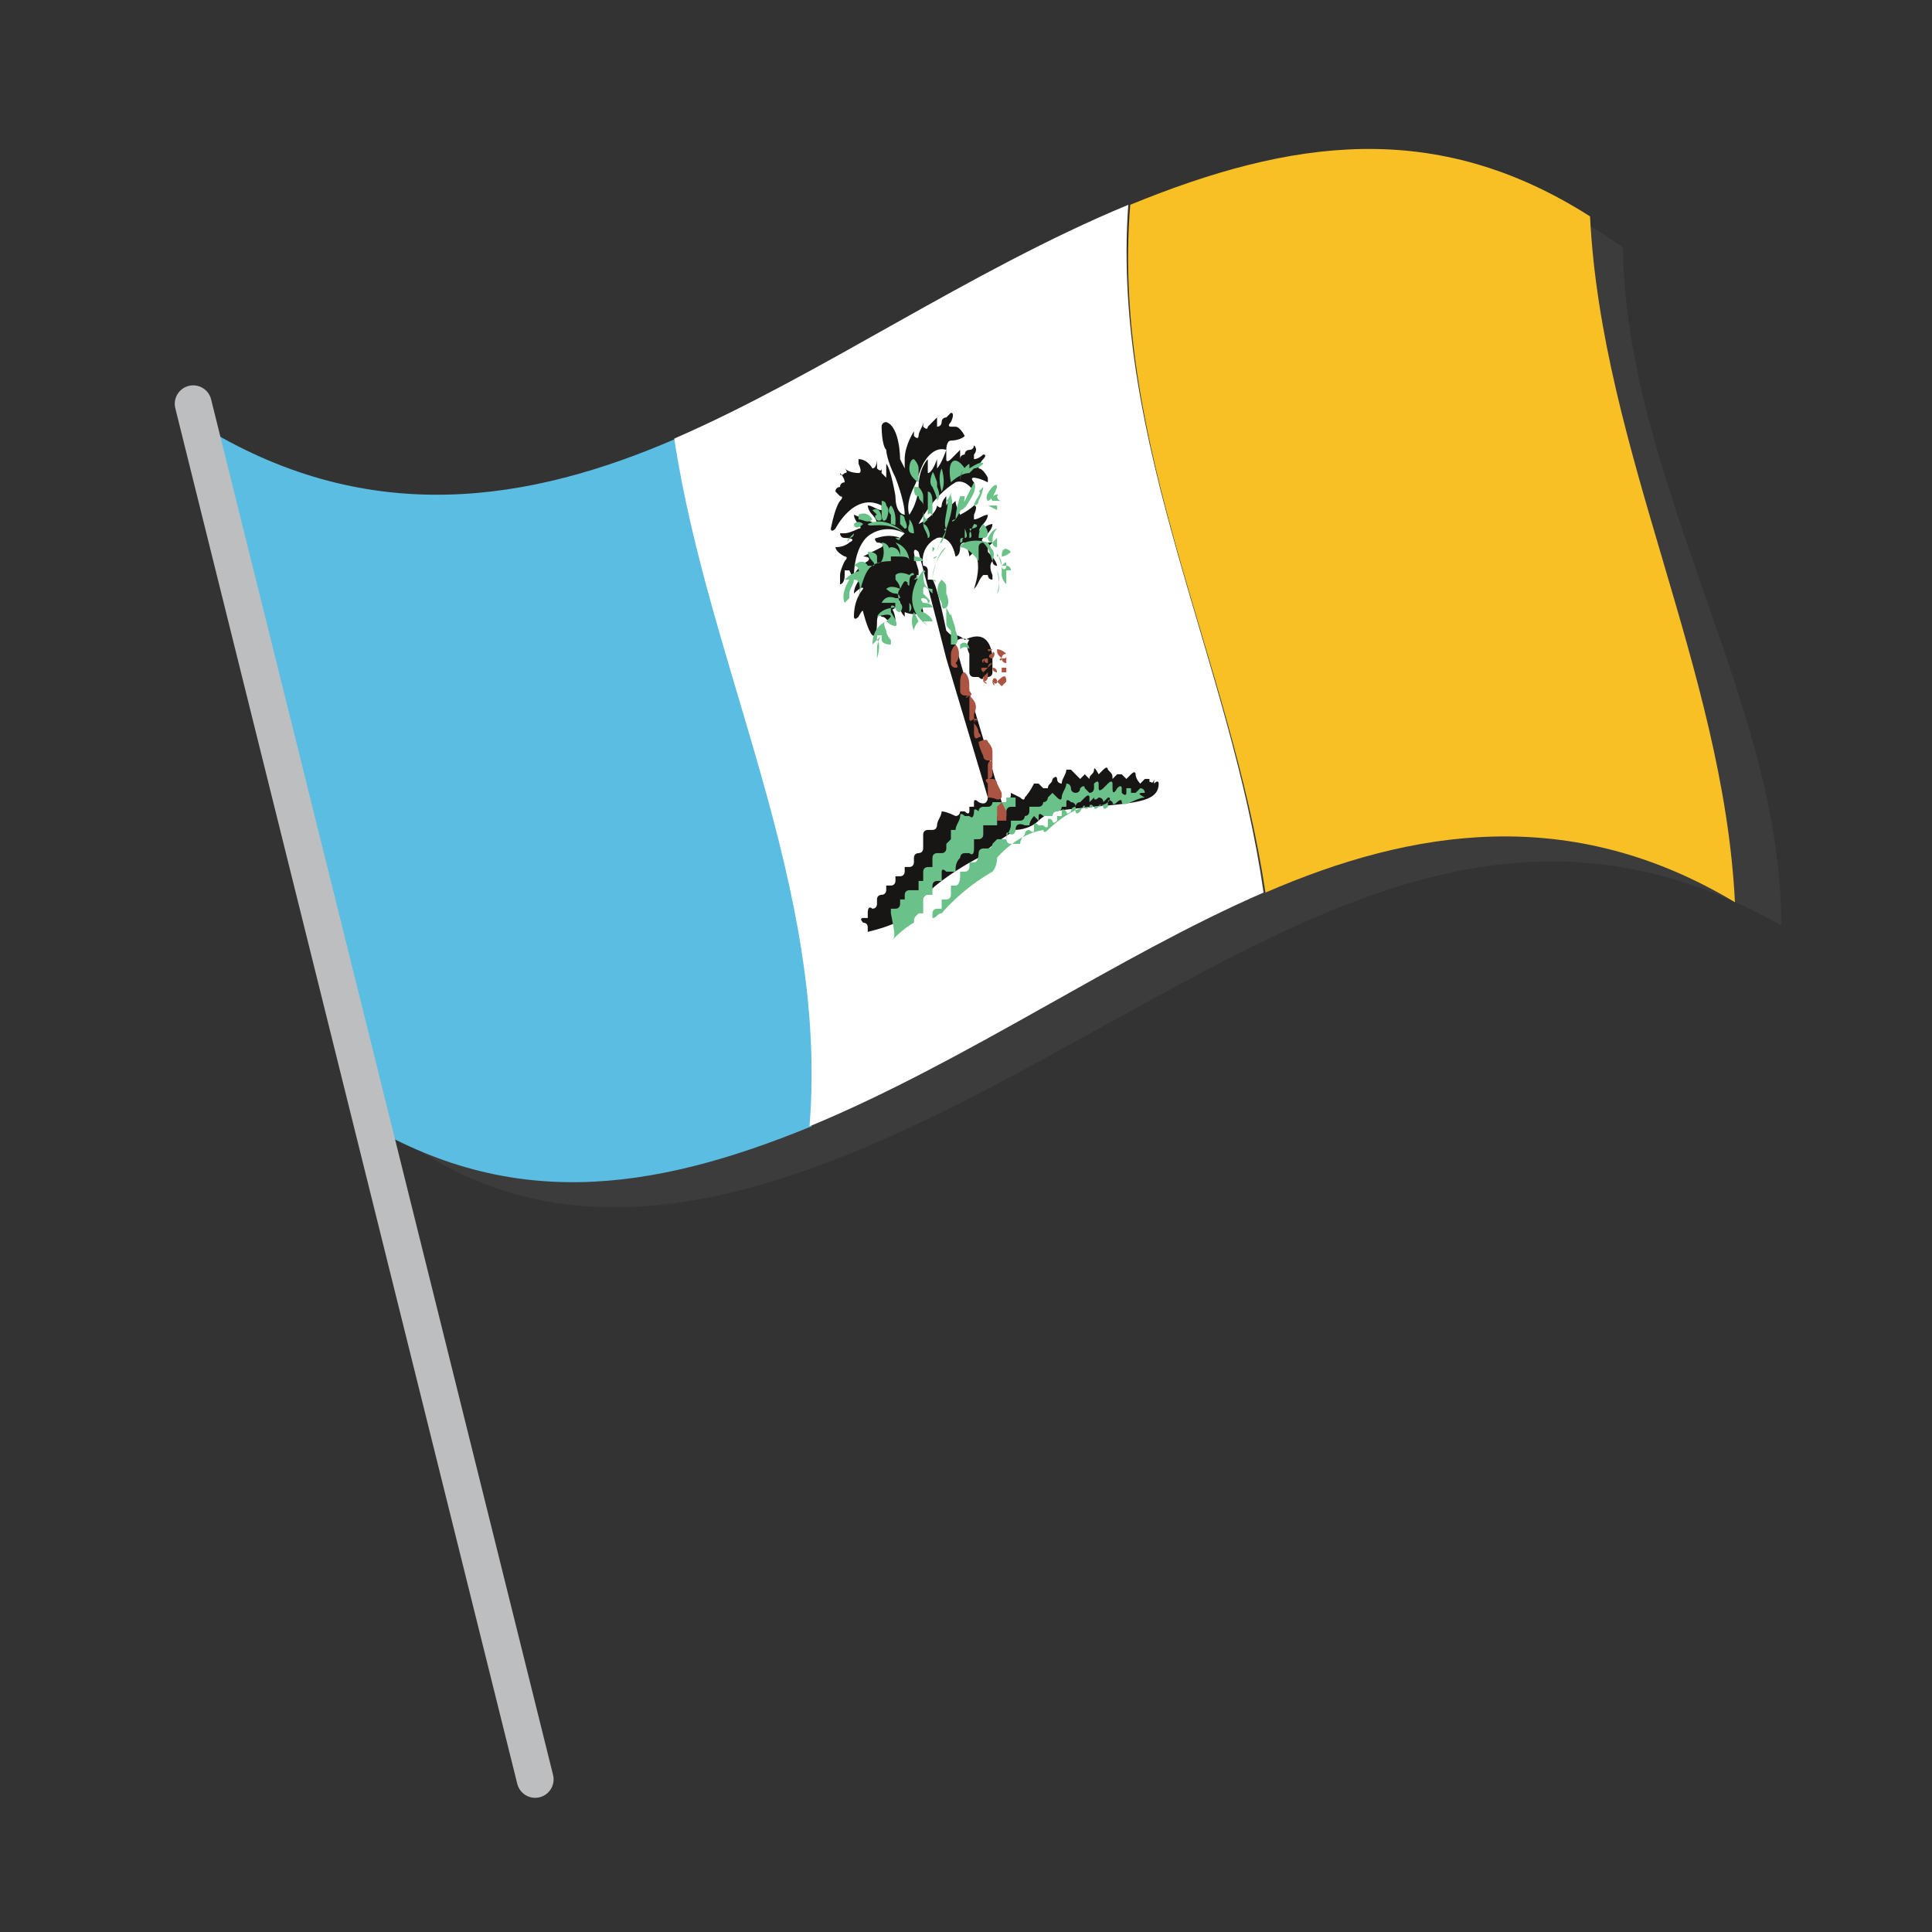 <?xml version="1.0" encoding="utf-8"?>
<!-- Generator: Adobe Illustrator 26.0.1, SVG Export Plug-In . SVG Version: 6.00 Build 0)  -->
<svg version="1.1" id="Layer_1" xmlns="http://www.w3.org/2000/svg" xmlns:xlink="http://www.w3.org/1999/xlink" x="0px" y="0px"
	 viewBox="0 0 100 100" style="enable-background:new 0 0 100 100;" xml:space="preserve">
<rect x="0" y="0" width="100" height="100" fill="#333333" stroke="none"/>
<style type="text/css">
	.st0{opacity:0.2;fill:#606161;}
	.st1{fill:#1E386A;}
	.st2{fill:#CC2029;}
	.st3{fill:#FFFFFF;}
	.st4{fill:none;stroke:#BCBEC0;stroke-width:1.909;stroke-linecap:round;stroke-linejoin:round;stroke-miterlimit:10;}
	.st5{fill:#FBD118;}
	.st6{fill:none;stroke:#BCBEC0;stroke-width:1.91;stroke-linecap:round;stroke-linejoin:round;stroke-miterlimit:10;}
	.st7{fill:#F9C026;}
	.st8{fill:#5BBDE1;}
	.st9{fill:#181615;}
	.st10{fill:none;stroke:#181615;stroke-width:0.187;}
	.st11{fill:#6BC289;}
	.st12{fill:#AC5442;}
</style>
<path class="st0" d="M88.1,30.4c-2-5.8-4-11.5-4.1-17.6c-12.1-8.7-26.5,0.6-39.6,7.7c-10,5.6-20.4,10-31.7,3.3
	c0.1,6.1,2.1,11.8,4.1,17.6c2,5.8,4,11.5,4.1,17.6c10.8,7.8,23.8,1,35.5-5.5c12-6.6,22.7-13,35.8-5.6C92.2,41.9,90.1,36.1,88.1,30.4
	z"/>
<g>
	<g>
		<g>
			<g>
				<path class="st8" d="M10.7,22.2c8.5,5.1,16.7,3.8,24.3,0.5c1.7,11.9,7.9,23.2,7,35.6c-8.3,3.4-15.8,4.5-23.8-0.6
					C17.6,45.5,11.2,34.3,10.7,22.2z"/>
				<path class="st3" d="M34.9,22.7c7.6-3.3,15.3-8.7,23.5-12.1c-0.9,12.4,5.3,23.6,7,35.6c-7.6,3.3-15.3,8.7-23.5,12.1
					C42.9,45.9,36.7,34.6,34.9,22.7z"/>
				<path class="st7" d="M58.5,10.6c8.3-3.4,15.8-4.5,23.8,0.6c0.6,12.1,6.9,23.4,7.5,35.5c-8.5-5.1-16.7-3.8-24.3-0.5
					C63.7,34.2,57.5,23,58.5,10.6z"/>
			</g>
			
				<g id="Group4-6_00000107586095074714916650000000289710502735009200_" transform="matrix(2.39,0,0,2.399,265.514,96.455)">
				<path id="path4456-5_00000138531330040564120640000015813598371144680366_" class="st9" d="M-86-23.3c0,0,0-0.1-0.1,0
					c0,0,0-0.1,0-0.1c0,0,0,0,0,0c0,0,0,0.1-0.1,0.1c0,0,0-0.1,0-0.1c0,0,0,0-0.1,0c0,0-0.1,0.1-0.1,0.1c0,0-0.1-0.1-0.1-0.2
					c0,0,0-0.1-0.1,0c0,0-0.1,0.1-0.1,0.1c0,0-0.1-0.1-0.1-0.1c0,0,0,0-0.1,0c0,0-0.1,0.1-0.1,0.1c0-0.1,0-0.1-0.1-0.2
					c0,0,0-0.1-0.1,0c0,0-0.1,0.1-0.1,0.1c0,0-0.1-0.2-0.1-0.1c0,0.1-0.1,0.1-0.1,0.2c0,0-0.1-0.1-0.1-0.1c0,0-0.1,0.1-0.1,0.1
					c-0.1-0.1-0.1-0.1-0.2-0.2c0,0,0,0-0.1,0c0,0.1-0.1,0.2-0.1,0.3c0,0-0.1,0-0.1-0.1c0,0,0-0.1-0.1,0c0,0.1-0.1,0.1-0.1,0.2
					c0,0,0,0-0.1,0c0,0,0,0,0,0c0,0,0,0-0.1-0.1c0,0,0,0-0.1,0c0,0-0.1,0.2-0.2,0.3c0,0,0,0.1-0.1,0c0,0-0.2-0.1-0.2-0.1
					c0,0.1,0,0.1-0.1,0.2c0,0,0,0.1-0.1,0c-0.3-1.1-0.7-2.3-1-3.4c0,0,0-0.2,0.3-0.1c0,0-0.1,0.1,0,0.3c0,0,0,0.1,0,0.2
					c0,0,0,0.1,0,0.1c0,0,0,0,0,0.1c0,0,0,0.1,0.1,0.1c0,0,0.1,0,0.1,0c0,0,0.1,0.1,0.1,0c0,0,0.1,0,0.1,0c0,0,0.1,0,0.1-0.1
					c0,0,0-0.2,0-0.3c0,0,0-0.7-0.6-0.4c0,0-0.1-0.1-0.2-0.1c-0.1,0-0.1,0-0.2-0.1c0,0-0.2-1-0.3-1.1c0,0-0.1,0-0.1,0
					c0-0.1,0-0.1,0-0.2c0,0,0-0.1-0.1-0.1c0,0-0.1-0.4,0.3-0.6c0,0,0.3-0.1,0.4,0.4c0,0,0.1,0,0.1-0.2c0,0,0-0.1,0.1-0.1
					c0,0,0.1,0.2,0.1,0.3c0,0,0,0.1,0,0c0,0,0,0,0,0c0,0,0,0,0,0c0,0,0.1-0.1,0.1-0.1c0,0,0.2,0.2,0,0.8c0,0,0,0.1,0,0
					c0.1-0.1,0.1-0.2,0.2-0.3c0,0,0.1,0,0.1,0c0,0,0,0.1,0.1,0.1c0,0,0,0,0-0.1c0,0-0.1-0.2,0-0.3c0,0,0,0.1,0.1,0.1
					c0,0,0-0.1-0.2-0.3c0,0,0-0.1,0-0.1c0,0,0.1-0.1,0.1-0.1c0,0,0,0-0.1,0c0,0-0.2,0-0.1-0.1c0,0,0.1-0.1,0.1-0.1
					c0,0,0.1-0.1,0.1-0.2c0,0,0,0,0,0c0,0-0.1,0-0.2,0.1c0,0-0.1,0-0.1,0.1c0,0,0-0.1,0.1-0.2c0,0,0.1-0.1,0.1-0.2
					c-0.1,0-0.2,0.1-0.3,0.1c0,0,0,0,0-0.1c0,0,0.1-0.2,0-0.2c0,0-0.1,0.1-0.3,0.2c0,0-0.1-0.2-0.1-0.3c0,0,0-0.1,0,0
					c0,0-0.1,0.1-0.1,0.1c0,0,0-0.1,0-0.2c0,0,0-0.1,0,0c0,0-0.1,0.2-0.1,0.2c0,0,0,0,0-0.1c0,0,0-0.1,0-0.1c0,0-0.1,0.1-0.1,0.2
					c0,0,0,0.1-0.1,0c0,0,0,0,0,0c0,0,0,0.2-0.4,0.4c0,0,0.3-0.6,0.8-0.9c0,0,0.2-0.1,0.4,0.2c0,0,0-0.1,0-0.2c0,0-0.1-0.1,0-0.1
					c0,0,0.1,0,0.3,0.1c0,0,0,0,0-0.1c0,0-0.1-0.2-0.2-0.2c0,0,0-0.1,0.1-0.2c0,0,0.1-0.1,0-0.1c0,0-0.1,0.1-0.2,0.1
					c0,0,0-0.1,0-0.1c0,0,0.1-0.1,0-0.2c0,0,0,0.1-0.1,0.1c0,0-0.1,0-0.1,0.1c0,0-0.1,0-0.1,0.1c0,0,0-0.1,0-0.2
					c-0.1,0.1-0.1,0.1-0.2,0.2c0,0-0.1,0.1-0.1,0c0-0.1,0-0.2,0-0.2c0,0-0.1,0.3-0.2,0.4c0,0,0,0,0-0.2c0,0,0,0,0,0
					c0,0-0.1,0.3-0.2,0.3c0,0,0-0.1,0-0.2c0,0,0-0.1,0-0.1c0,0,0,0,0,0c0,0-0.2,0.2-0.2,0.6c0,0,0,0.3-0.2,0.6c0,0-0.1-0.2,0.1-0.6
					c0.1-0.2,0.1-0.3,0.2-0.5c0,0,0.2-0.4,0.5-0.3c0,0,0-0.2,0.1-0.2c0,0,0.2,0,0.3-0.1c0,0-0.1-0.2-0.2-0.2c0,0-0.1,0-0.1,0
					c0,0-0.1,0,0-0.1c0,0,0.1-0.2,0-0.2c0,0-0.1,0.1-0.1,0.1c0,0-0.1,0-0.1,0.1c0,0,0,0.1-0.1,0.1c0,0,0-0.1,0-0.2c0,0,0-0.1,0,0
					c0,0-0.1,0.1-0.2,0.2c0,0,0,0.1-0.1,0c0,0,0-0.2,0-0.1c0,0.1-0.1,0.2-0.1,0.3c0,0,0,0.1-0.1,0c0,0,0-0.1,0-0.1
					c0,0-0.2,0.3-0.2,0.6c0,0,0,0.2,0,0.2c0,0,0,0-0.1-0.2c0,0,0-0.7-0.3-0.8c0,0-0.1,0-0.1,0.1c0,0,0,0.4,0.1,0.5
					c0,0,0,0.2,0.2,0.6c0,0,0.2,0.5,0.2,0.8c0,0-0.2,0-0.2-0.4c0,0-0.1-0.6-0.2-0.7c0,0,0,0,0,0.1c0,0,0,0.2,0,0.2c0,0,0,0-0.1-0.1
					c0,0,0-0.1,0-0.1c0,0,0-0.1,0,0c0,0,0,0.1-0.1,0c0-0.1,0-0.1,0-0.2c0,0,0,0,0,0c0,0,0,0.2-0.1,0.2c0,0-0.1-0.2-0.3-0.2
					c0,0,0,0,0,0.1c0,0,0.1,0.2,0,0.2c0,0-0.2,0-0.3-0.1c0,0-0.1,0,0,0c0,0,0.1,0.1,0,0.1c0,0-0.1,0.1-0.1,0c0,0-0.1,0,0,0
					c0,0,0.1,0.1,0.1,0.2c0,0-0.1,0-0.1,0.1c0,0-0.1,0-0.1,0.1c0,0,0,0,0.1,0.1c0,0,0.1,0,0,0.1c0,0-0.1,0.1-0.2,0.6
					c0,0,0,0.1,0.1,0c0,0,0.4-0.8,1-0.5c0,0,0,0.1,0,0.1c-0.1,0-0.2-0.1-0.3-0.1c0,0,0,0.1,0.1,0.2c0,0,0.1,0.1,0.1,0.2
					c0,0-0.5-0.2-0.5-0.2c0,0,0,0.1,0.1,0.2c0,0,0.1,0.1,0,0.1c0,0-0.2,0.1-0.3,0.1c0,0-0.1,0-0.1,0c0,0,0,0.1,0.1,0.1
					c0,0,0.3,0,0.1,0.1c0,0-0.1,0.1-0.3,0.1c0,0,0,0.1,0.2,0.2c0,0,0.1,0,0,0.1c0,0-0.1,0.2-0.1,0.3c0,0,0,0.1,0,0.2
					c0,0,0.1,0,0.1-0.2c0,0,0-0.1,0-0.1c0,0,0,0,0.1,0c0,0,0.1,0.2,0.1,0.2c0,0,0,0,0-0.1c0,0,0-0.7,0.4-0.9c0,0,0.3-0.2,0.7,0
					c0,0,0,0-0.1,0.1c0,0-0.2-0.1-0.5,0c0,0-0.1,0,0,0.1c0,0,0.2,0,0.1,0.1c0,0-0.2,0.1-0.4,0.2c0,0,0,0,0,0c0,0,0.2,0,0.1,0.1
					c0,0-0.2,0.1-0.3,0.3c0,0,0.1,0,0.2,0c0,0-0.2,0.2-0.2,0.4c0,0,0,0,0,0c0,0,0.2-0.2,0.2-0.1c0,0-0.2,0.2-0.2,0.6
					c0,0,0,0.1,0.1,0c0,0,0.1-0.2,0.1-0.1c0,0,0.1,0.4,0.2,0.5c0,0,0.1,0.1,0.1-0.3c0,0,0-0.2,0.1-0.1c0.1,0,0.1,0.1,0.2,0.1
					c0,0,0.1,0.1,0.1,0c0,0,0-0.2-0.1-0.3c0,0,0-0.1,0,0c0,0,0,0.1,0.1,0c0,0,0,0,0-0.1c0,0,0.1-0.1,0.1,0c0,0,0,0.1,0,0.1
					c0,0,0,0.1,0.1,0.2c0,0,0,0.1,0,0.1c0,0,0,0.1,0,0c0,0,0,0,0-0.1c0,0,0-0.1,0-0.1c0,0,0-0.1,0,0c0,0,0.2,0.1,0.4,0
					c0-0.1-0.1-0.2-0.1-0.3c0,0,0.1,0,0-0.2c0,0,0-0.1,0-0.1c0,0,0,0,0-0.1c0,0-0.1-0.1,0-0.1c0,0,0,0,0-0.1c0,0-0.1-0.3-0.1-0.4
					c0,0,0-0.1,0.1,0c0,0,0,0,0,0c0,0,0.4,1.5,0.6,2.3c0.3,1,0.6,2,0.9,3c0,0,0,0.2-0.2,0.1c0,0-0.1-0.1-0.1,0c0,0,0,0.1,0,0.1
					c0,0-0.1,0-0.1,0c0,0,0,0,0,0.1c0,0,0,0.1-0.1,0c0,0,0,0-0.1,0c0,0,0,0.1-0.1,0.1c0,0-0.2-0.1-0.3-0.1c0,0.1-0.1,0.2-0.1,0.3
					c0,0,0,0.1-0.1,0.1c0,0-0.1,0-0.1,0c0,0,0,0,0,0c0,0,0,0,0,0c0,0-0.1,0-0.1,0.1c0,0.1,0,0.1,0,0.1c0,0.1,0,0.1,0,0.2
					c0,0,0,0.1-0.1,0.1c0,0-0.1,0-0.1,0.1c0,0,0,0.1,0,0.1c0,0,0,0.1-0.1,0.1c0,0-0.1,0-0.1,0c0,0,0,0.1,0,0.1c0,0,0,0.1-0.1,0.1
					c0,0,0,0,0,0c0,0-0.1,0-0.1,0c0,0.1,0,0.1,0,0.1c0,0,0,0.1-0.1,0.1c0,0-0.1,0-0.1,0c0,0,0,0.1,0,0.1c0,0,0,0.1-0.1,0.1
					c0,0-0.1,0-0.1,0.1c0,0,0,0.1,0,0.1c0,0,0,0.1-0.1,0.1c0,0-0.1-0.1-0.1,0.1c0,0,0,0.1,0,0.1c0,0-0.1,0-0.1,0c0,0-0.1,0,0,0.1
					c0,0,0.1,0,0.1,0.1c0,0,0,0.1,0,0.1c0.4-0.1,0.7-0.2,0.9-0.4c0.2-0.2,0.3-0.4,0.7-0.7c0.4-0.3,0.8-0.5,0.8-0.5
					c0.3-0.3,0.5-0.4,0.8-0.6c0,0,0.3,0,0.5-0.2c0,0,0.1-0.1,0.3-0.2C-86.8-22.9-86-22.8-86-23.3L-86-23.3z"/>
				<path id="path4458-2_00000113314639025751760780000011534989803488512652_" class="st10" d="M-86.2-23.2
					C-86.2-23.2-86.2-23.2-86.2-23.2C-86.2-23.2-86.2-23.3-86.2-23.2C-86.1-23.2-86.1-23.2-86.2-23.2
					C-86.2-23.2-86.2-23.1-86.2-23.2z"/>
				<path id="path4464-6_00000112592586980731483980000001128478285374284685_" class="st11" d="M-89.6-21.4
					c-0.7,0.4-1.1,0.9-1.1,0.9c-0.1,0-0.1,0.1-0.2,0.1c0,0,0-0.1,0-0.1c0-0.1,0.1-0.1,0.1-0.1c0,0,0.1,0,0.1,0c0-0.1,0-0.2,0-0.2
					c0,0,0.1,0,0.1,0c0.1,0,0.1-0.1,0.1-0.1c0,0,0,0,0-0.1c0-0.1,0-0.1,0-0.1c0,0,0.1,0,0.1,0c0.1,0,0.1-0.2,0.1-0.2c0,0,0,0,0-0.1
					c0,0,0,0,0,0c0,0,0.1,0,0.1,0c0.1,0,0.1-0.1,0.1-0.1c0,0,0,0,0-0.1c0-0.1,0,0,0,0c0,0,0.1,0,0.1,0c0.1,0,0.1-0.2,0.1-0.2
					c0-0.1,0.1-0.1,0.1-0.1c0,0,0.1,0,0.1,0c0.1,0,0.1-0.1,0.1-0.1c0.1-0.1,0.1-0.1,0.1-0.1c0,0,0,0,0.1,0c0.1,0,0.1,0,0.1,0
					c0,0,0-0.1,0-0.1c0-0.1,0.1,0,0.1,0c0.1,0,0.1-0.1,0.1-0.1c0-0.2,0.2-0.1,0.2-0.1c0.1,0,0.1,0,0.1,0c0-0.1,0.1-0.2,0.1-0.2
					c0,0,0,0,0,0c0,0,0.1,0.1,0.1,0.1c0,0,0-0.1,0-0.1c0-0.1,0.1,0,0.1,0c0,0,0,0,0.1,0c0.1,0,0.1,0,0.1,0c0,0,0-0.1,0.1-0.1
					c0,0,0,0,0,0c0.1,0,0.1-0.1,0.1-0.1c0-0.1,0,0,0,0c0,0,0.1,0,0.1,0c0,0,0,0,0-0.1c0-0.1,0.1,0,0.1,0c0,0,0.1,0,0.1,0.1
					c0,0,0-0.1,0.1-0.1c0,0,0,0,0,0c0,0,0.1-0.1,0.1-0.1c0.1-0.1,0.1,0,0.1,0c0,0,0,0,0,0.1c0,0,0.1-0.1,0.1-0.1c0,0,0,0,0,0
					c0,0,0,0,0,0c0,0.1,0.1,0,0.1,0c0,0,0,0,0,0c0,0,0.1,0,0.1,0.1c0,0,0.1-0.1,0.1-0.1c0.1,0,0,0.1,0,0.1c-0.1,0.1-0.4,0.1-0.4,0.1
					c-0.4,0-0.9,0.5-0.9,0.5c-0.1,0.1-0.1,0-0.1,0c-0.6,0.1-1,0.6-1,0.6C-89.5-21.5-89.6-21.4-89.6-21.4L-89.6-21.4z M-86.3-23.1
					c0,0,0-0.1-0.1-0.1c0,0,0,0-0.1,0.1c0,0-0.1,0-0.1,0c0,0,0-0.1,0-0.1c0,0,0,0-0.1,0c0,0,0,0.1,0,0c0,0,0,0,0,0.1
					c0,0,0,0.1-0.1,0c0,0,0-0.1,0-0.1c0,0,0-0.1-0.1,0c0,0-0.1,0.2-0.1,0c0,0,0-0.1,0-0.1c0,0,0-0.1-0.1,0c0,0,0,0-0.1,0.1
					c0,0-0.1,0.1-0.1,0c0-0.1,0-0.1,0-0.1c0,0,0-0.1-0.1,0c0,0.1,0,0.1,0,0.1c0,0,0,0.1-0.1,0.1c0,0,0,0-0.1-0.1c0,0,0-0.1-0.1,0
					c0,0,0,0.1-0.1,0.1c0,0-0.1,0-0.1-0.1c0,0,0-0.1-0.1-0.1c0,0.1-0.1,0.2-0.1,0.3c0,0,0,0.1-0.1,0c0,0-0.1-0.1-0.1-0.1
					c0,0,0,0-0.1,0.1c0,0,0,0.1-0.1,0.1c0,0,0,0.1-0.1,0.1c0,0-0.1,0-0.1,0c0,0,0,0-0.1,0c0,0.1,0,0.1,0,0.1c0,0,0,0.1-0.1,0.1
					c0,0,0,0.1-0.1,0.1c-0.1,0-0.1,0-0.1,0c0,0-0.1,0-0.1,0c0,0.1,0,0.1,0,0.1c0,0.1-0.1,0.2-0.1,0.3c0,0,0,0.1,0.1,0.1
					c0.1,0,0.1,0,0.1,0c0,0,0.1,0,0.1,0c0-0.1,0.1-0.2,0.1-0.2c0,0,0-0.1,0.1-0.1c0,0,0,0,0,0c0,0,0.1,0.1,0.1,0c0,0,0-0.1,0-0.1
					c0,0,0-0.1,0.1,0c0,0,0.1,0,0.1,0c0,0,0.1,0.1,0.1,0c0,0,0-0.1,0-0.1c0,0,0-0.1,0.1,0c0,0,0,0.1,0.1,0c0,0,0,0,0-0.1
					c0,0,0,0,0,0c0,0,0,0,0,0c0,0,0,0,0.1,0c0-0.1,0-0.1,0-0.1c0,0,0-0.1,0.1,0c0,0,0,0.1,0.1,0c0,0,0-0.1,0.1-0.1c0,0,0,0,0,0.1
					c0,0,0,0.1,0.1,0c0,0,0.1-0.2,0.1-0.1c0,0,0,0.1,0.1,0c0,0,0-0.1,0.1,0c0,0,0,0,0,0c0,0,0,0.1,0.1,0c0,0,0-0.1,0.1,0
					c0,0,0,0.1,0.1,0c0,0,0,0,0-0.1c0,0,0-0.1,0.1,0c0,0,0,0.1,0.1,0c0,0,0.1-0.1,0.1,0c0,0,0,0.1,0.2,0c0,0,0.2-0.1,0.3-0.1
					C-86.5-23.1-86.4-23.1-86.3-23.1L-86.3-23.1z M-91.8-19.9c0,0,0.3-0.3,0.5-0.4c0-0.1,0-0.1,0.1-0.2c0,0,0.1,0,0.1,0
					c0,0,0,0,0-0.1c0-0.1,0-0.1,0-0.1c0,0,0,0,0-0.1c0,0,0-0.1,0.1-0.1c0.1,0,0.1,0,0.1,0c0,0,0,0,0-0.1c0,0,0-0.1,0-0.1
					c0,0,0-0.1,0.1-0.1c0.1,0,0.1,0,0.1,0c0,0,0,0,0,0c0-0.1,0-0.1,0-0.1c0,0,0-0.1,0-0.1c0,0,0-0.1,0.1,0c0.1,0,0.1,0,0.1,0
					c0,0,0,0,0.1,0c0-0.1,0-0.2,0.1-0.3c0,0,0-0.1,0.1-0.1c0.1,0,0.1,0,0.1,0c0,0,0.1,0.1,0.1-0.1c0,0,0-0.1,0-0.2c0,0,0.1,0,0.1,0
					c0,0,0.1,0,0.1-0.1c0-0.1,0-0.1,0-0.1c0,0,0,0,0-0.1c0.1,0,0.1,0,0.2,0c0,0,0.1,0,0.1,0c0-0.1,0-0.1,0-0.1c0,0,0,0,0-0.1
					c0,0,0.1,0.1,0.1,0.1c0,0,0,0,0.1-0.1c0-0.1,0-0.1,0-0.1c0,0,0-0.1,0.1-0.1c0,0,0,0,0,0c0,0,0.1,0,0.1,0c0,0,0,0,0-0.1
					c0,0,0,0,0-0.1c0,0,0,0,0,0c0,0-0.1,0-0.2,0c0,0,0,0,0,0.1c0,0,0,0-0.1,0c-0.1,0-0.1,0-0.1,0c0,0-0.1,0-0.1,0c0,0,0,0.1-0.1,0.1
					c-0.1,0-0.1,0-0.1,0c0,0-0.1,0-0.1,0.1c0,0,0,0.1,0,0c0,0-0.1-0.1-0.1,0c0,0,0,0.2-0.1,0.1c-0.1,0-0.1,0-0.1,0
					c0,0-0.1-0.1-0.1,0c0,0.1-0.1,0.2-0.1,0.3c0,0,0,0,0,0c0,0,0,0-0.1,0c0,0.1,0,0.1,0,0.1c0,0,0,0.1,0,0.1c0,0,0,0,0,0
					c0,0,0,0-0.1,0.1c0,0,0,0.1,0,0.1c0,0,0,0.1-0.1,0.1c-0.1,0-0.1,0-0.1,0c0,0-0.1,0-0.1,0.1c0,0,0,0.1,0,0.1c0,0,0,0,0,0.1
					c-0.1,0-0.1,0-0.1,0c0,0-0.1,0-0.1,0.1c0,0.1,0,0.1,0,0.1c0,0,0,0.1,0,0.1c0,0,0,0,0,0c0,0-0.1,0-0.1,0c0,0,0,0.1,0,0.1
					c0,0,0,0.1,0,0.1c0,0,0,0-0.1,0c-0.1,0-0.1,0-0.1,0c0,0-0.1,0-0.1,0.1c0,0,0,0.1,0,0.1c0,0,0,0,0,0c0,0-0.1,0-0.1,0
					c0,0,0,0.1,0,0.1c0,0,0,0.1-0.1,0.1c0,0,0,0-0.1,0c0,0,0,0,0,0.1C-91.7-20-91.7-20-91.8-19.9C-91.8-19.9-91.8-19.9-91.8-19.9
					C-91.8-19.9-91.8-19.9-91.8-19.9z M-90.5-29.8c0,0,0.2-0.2,0.4-0.2c0,0,0.1,0,0,0c0,0,0,0,0,0c0,0,0,0,0,0c0,0,0.1-0.1,0.1-0.1
					c0,0,0.1,0,0.2-0.1c0,0,0-0.1-0.3,0.1c0,0,0,0,0,0c0,0,0-0.1,0-0.1c0,0,0-0.1,0,0c0,0-0.2,0.1-0.2,0.4c0,0,0,0.1,0,0
					c0-0.1,0-0.2,0.1-0.3c0,0,0-0.1,0,0C-90.4-30.4-90.6-30.3-90.5-29.8C-90.6-29.8-90.6-29.8-90.5-29.8z M-90.7-29.6
					c0.1-0.2,0-0.5,0-0.5C-90.8-29.9-90.7-29.6-90.7-29.6z M-90.8-29.4c0,0,0.1-0.1,0-0.3c0-0.1,0-0.1,0-0.1c0,0-0.1-0.3-0.1-0.2
					c0,0-0.1,0.2,0,0.3C-90.9-29.7-90.8-29.5-90.8-29.4z M-90.9-29.1c0,0,0-0.1,0-0.1c0,0,0-0.2,0-0.2c0,0,0-0.2-0.1-0.2
					c0,0,0,0,0,0.1c0,0,0,0.1,0,0.2c0,0,0,0.1,0,0.1c0,0.1,0,0.1,0,0.1C-90.9-29.2-90.9-29-90.9-29.1z M-91.1-28.9
					c0,0.1,0.1,0.2,0.1,0.3C-90.9-28.6-91-28.9-91.1-28.9C-91-29-91-29-91-29c-0.1,0-0.1-0.2-0.1-0.2C-91.1-29-91.1-28.9-91.1-28.9z
					 M-91.2-29.5c0,0.1,0.1,0.1,0.1,0.2c0,0,0,0,0,0.1c0,0.1,0,0,0,0c0-0.1,0-0.1,0-0.2c0,0,0,0,0-0.1c0-0.1-0.1-0.2-0.1-0.2
					c0,0,0,0,0,0c0,0-0.1,0-0.1,0C-91.3-29.6-91.3-29.5-91.2-29.5z M-91.4-30.1c0,0.2,0.2,0.3,0.2,0.3c0,0,0,0,0,0.1
					c0,0.1,0-0.2,0-0.2c0,0,0,0,0-0.2c0-0.1-0.1-0.2-0.1-0.2C-91.4-30.3-91.4-30.1-91.4-30.1z M-90.9-27.7
					C-90.9-27.7-90.8-27.7-90.9-27.7C-90.8-27.6-90.8-27.7-90.9-27.7c0-0.4,0.3-0.7,0.3-0.7C-90.8-28.3-90.9-27.8-90.9-27.7
					C-90.9-27.8-90.9-27.7-90.9-27.7z M-90.3-28.4c0.2,0,0.4,0.3,0.4,0.3c0-0.1,0-0.3,0-0.3c0-0.1,0.1-0.1,0.1-0.1
					c0.1,0.1,0.2,0.3,0.2,0.3c0-0.2-0.1-0.3-0.1-0.3C-90-28.6-90.3-28.5-90.3-28.4C-90.4-28.5-90.3-28.4-90.3-28.4z M-90.3-26.3
					c0,0,0,0.1,0,0.1c0,0,0.1-0.1,0.2,0c0,0,0.1,0,0,0C-90.1-26.3-90.2-26.4-90.3-26.3z M-90.5-26.3c0.1,0,0.1,0,0.1,0
					c0.1-0.1,0-0.3,0-0.3c0-0.1-0.1-0.3-0.1-0.4C-90.5-26.8-90.5-26.6-90.5-26.3z M-90.6-27.1c0,0.1,0,0.3,0,0.3
					c0,0.1,0,0.1,0.1,0.2c0,0,0-0.4,0-0.4C-90.5-26.9-90.5-26.9-90.6-27.1c0.1-0.1,0-0.3,0-0.3C-90.6-27.2-90.6-27.1-90.6-27.1z
					 M-90.7-27.2C-90.7-27.2-90.7-27.2-90.7-27.2c0,0.2,0.1,0.1,0.1,0.1c0,0,0-0.4,0-0.4c0-0.1,0-0.1-0.1-0.2
					C-90.9-27.5-90.7-27.2-90.7-27.2z M-89.6-28.1c0.1-0.3-0.1-0.3-0.1-0.3C-89.7-28.4-89.6-28.1-89.6-28.1z M-89.5-28.2
					c0.1,0,0.1,0.2,0.1,0.2C-89.5-28.3-89.5-28.3-89.5-28.2C-89.5-28.3-89.5-28.2-89.5-28.2z M-89.5-27.4c0.1-0.1,0-0.5,0-0.5
					C-89.4-27.7-89.5-27.4-89.5-27.4z M-89.4-28c0,0,0,0.2,0,0.2c0,0,0,0.1,0.1,0.2c0,0,0,0,0,0c0-0.1,0-0.1,0-0.1c0,0,0,0,0-0.1
					c0,0,0-0.1,0-0.1c0,0,0,0,0,0c0,0,0.1,0,0.1,0c0,0,0-0.1-0.1-0.1C-89.3-27.9-89.4-27.9-89.4-28C-89.3-28-89.3-28-89.4-28
					c0.1,0,0.2,0,0.1,0C-89.3-28.1-89.3-28.1-89.4-28C-89.4-28-89.4-28-89.4-28z M-89.4-28.2C-89.4-28.2-89.4-28.2-89.4-28.2
					C-89.4-28.1-89.4-28.1-89.4-28.2c0.1,0,0.2-0.1,0.2-0.1c0,0,0.1-0.1,0,0C-89.3-28.4-89.4-28.4-89.4-28.2z M-89.5-28.4
					c0-0.1,0-0.1,0-0.2c0,0,0,0,0,0c0,0-0.1,0.1-0.1,0.1C-89.6-28.4-89.5-28.4-89.5-28.4z M-89.6-28.5c0-0.1,0-0.2,0.1-0.3
					c-0.1,0-0.2,0.2-0.2,0.2C-89.7-28.5-89.6-28.5-89.6-28.5z M-89.8-28.6c0.1,0,0.1-0.1,0.1-0.1c0-0.1-0.1-0.2-0.1-0.2
					c-0.1,0.1-0.1,0.3-0.1,0.3C-89.9-28.6-89.8-28.6-89.8-28.6z M-90.3-28.5C-90.3-28.6-90.3-28.6-90.3-28.5c0.1,0,0-0.1,0.1-0.1
					C-90.3-28.6-90.3-28.6-90.3-28.5z M-90.2-28.7c0,0.1,0,0.1,0,0.1c0,0,0,0,0,0c0.1,0,0-0.2,0-0.2C-90.2-28.8-90.2-28.7-90.2-28.7
					z M-90-28.9c0,0-0.1,0.2-0.1,0.2c0,0.1,0,0.1,0,0.1c0,0,0,0,0,0c0.1,0,0-0.2,0-0.2C-89.9-28.8-89.9-28.9-90-28.9
					C-89.9-29-90-28.9-90-28.9z M-90.8-28.2c0,0,0-0.3,0.1-0.3c0,0,0.1-0.2,0.1-0.3C-90.6-28.7-90.8-28.5-90.8-28.2
					C-90.9-28.2-90.9-28.1-90.8-28.2z M-90.9-28.3C-90.9-28.2-90.9-28.3-90.9-28.3c0.1-0.1,0-0.1,0-0.1
					C-90.9-28.4-90.9-28.3-90.9-28.3z M-89.5-29.2c0,0,0-0.1,0-0.1c0,0-0.2,0-0.2,0C-89.7-29.3-89.5-29.2-89.5-29.2z M-90-29.3
					c0,0,0.1,0,0.1-0.1c0,0,0.1-0.2,0.1-0.3c0,0,0,0-0.1,0.1C-89.8-29.6-90-29.4-90-29.3L-90-29.3z M-89.7-29.4c0,0,0.1,0,0.2-0.3
					c0,0,0-0.1-0.1,0C-89.6-29.7-89.8-29.5-89.7-29.4z M-89.6-29.4c0.1,0,0.2,0,0.2,0c0,0,0.1,0,0,0c0,0-0.1,0-0.1-0.1c0,0,0,0,0,0
					c0,0,0.1-0.1,0,0C-89.4-29.6-89.7-29.5-89.6-29.4L-89.6-29.4z M-90.6-28.8c0,0,0.2-0.5,0.1-0.7c0,0,0,0,0-0.1c0,0,0,0.1-0.1,0.2
					C-90.5-29.4-90.7-28.9-90.6-28.8C-90.7-28.8-90.6-28.7-90.6-28.8z M-90.4-29c0,0,0.2-0.3,0.2-0.5c0,0,0,0-0.1,0
					C-90.3-29.5-90.4-29.2-90.4-29C-90.5-29-90.5-28.9-90.4-29C-90.4-29-90.4-29-90.4-29z M-90.2-29.4c0,0,0,0-0.1,0.1
					c-0.1,0.1,0,0.1,0,0.1c0.1,0,0.2-0.2,0.2-0.2c0.2-0.3,0.1-0.4,0.1-0.4C-90.1-29.6-90.2-29.4-90.2-29.4z M-91.1-27.9
					c0,0-0.6,0.7,0.1,1.2c0,0,0,0,0,0c0,0,0,0,0,0c0,0-0.1-0.1-0.1-0.1c0,0,0-0.1,0,0c0.1,0,0.1,0,0.1,0c0,0,0.1,0,0.1,0
					c0,0,0-0.1-0.2-0.2c0,0-0.1,0,0-0.1c0,0,0,0,0.1,0c0,0,0,0,0,0c0,0,0.1,0,0.1,0c0,0,0-0.1-0.2-0.1c0,0-0.1-0.1,0-0.1
					c0,0,0.1,0,0.1,0.1c0,0,0.1,0,0-0.1c0,0-0.1-0.1-0.1-0.1c0,0,0,0,0-0.1c0,0,0-0.1,0.1,0c0,0,0.1,0.1,0.1,0.1c0,0,0,0,0-0.1
					C-91.1-27.5-91.1-27.7-91.1-27.9C-91.1-27.8-91-27.9-91.1-27.9z M-91.3-28.1c0.1,0,0.1,0,0.2,0c0,0,0-0.1-0.2-0.1
					C-91.3-28.2-91.3-28.3-91.3-28.1C-91.3-28.2-91.3-28.2-91.3-28.1z M-91.4-28.1c0,0,0-0.3-0.3-0.4c0,0,0,0,0,0
					c0,0,0.1,0.1,0.1,0.2c0,0,0,0.1,0,0.1c0,0,0-0.2-0.2-0.2c0,0-0.1,0,0,0.2c0,0,0,0,0,0c0.1,0,0.1,0,0.1,0
					C-91.5-28.2-91.4-28.2-91.4-28.1z M-92.5-27.3c0,0,0.1-0.6,0.3-0.7c0,0,0.1-0.1,0.4-0.1c0,0,0,0,0-0.1c0,0,0-0.3-0.2-0.3
					c0,0,0.1,0.2,0,0.4c0,0-0.1,0.1-0.1,0c0,0,0-0.1,0-0.1c0,0,0-0.1-0.2-0.1c0,0,0,0,0,0c0,0,0,0.1,0.1,0.2c0,0,0.1,0.1,0,0.1
					c0,0,0,0-0.1,0c0,0-0.1-0.2-0.3,0c0,0,0,0,0,0c0,0,0.1,0,0.1,0.1c0,0,0.1,0.1,0.1,0c0,0,0.1,0,0,0c0,0-0.2,0-0.4,0.2
					c0,0,0,0,0,0c0,0,0,0,0,0c0,0,0.1,0,0.1,0c0,0-0.2,0.3-0.1,0.5c0,0,0,0,0.1-0.1c0-0.1,0-0.1,0-0.1c0-0.1,0.1-0.2,0.1-0.3
					c0,0,0,0,0,0C-92.4-27.7-92.5-27.4-92.5-27.3C-92.5-27.3-92.5-27.3-92.5-27.3z M-91.2-27.8C-91.2-27.8-91.3-27.8-91.2-27.8
					c0,0.1-0.1,0.1-0.1,0.1C-91.3-27.7-91.2-27.8-91.2-27.8z M-91.5-27.2c0-0.1,0-0.1,0-0.1C-91.5-27.2-91.5-27.2-91.5-27.2z
					 M-91.3-26.6c0-0.1,0.1-0.2,0.1-0.2c-0.1-0.2-0.1-0.2-0.1-0.2C-91.4-26.8-91.3-26.6-91.3-26.6z M-91.5-26.9c0,0,0,0.1,0,0.1
					C-91.5-26.7-91.5-26.9-91.5-26.9z M-91.4-27c0.1-0.1,0-0.2,0-0.2C-91.4-27.1-91.4-27-91.4-27z M-91.4-27.6c0-0.1,0-0.2,0.1-0.2
					c0,0,0-0.1-0.1,0c0,0-0.2-0.1-0.3,0c0,0,0,0,0,0.1c0,0,0.1,0.1,0.1,0.2c0,0,0,0,0,0c0,0-0.2-0.1-0.3,0c0,0,0.1,0.1,0.2,0.1
					c0,0,0.1,0,0.1,0.1c0,0,0,0-0.1,0c0,0-0.2-0.1-0.3,0.1c0,0,0.2,0,0.3,0c0,0,0,0,0,0.1c0,0-0.3,0-0.4,0.2c0,0,0.3-0.1,0.3,0
					c0,0,0,0-0.1,0.1c0,0-0.3,0.1-0.3,0.5c0,0,0,0.1,0,0c0,0,0,0,0,0c0,0,0.1-0.1,0.1-0.1c0,0,0.1-0.1,0.1-0.1c0,0,0,0,0,0
					c0,0-0.1,0.1-0.1,0.3c0,0.1,0,0.1,0,0.2c0,0,0,0.1,0,0c0,0,0.1-0.3,0-0.4c0,0,0,0,0-0.1c0,0,0,0,0.1,0c0,0,0,0.1,0,0.1
					c0,0,0,0.1,0.2,0.1c0,0,0.1,0,0,0c0-0.1,0-0.1,0-0.1c0,0-0.1-0.1-0.1-0.2c0,0-0.1-0.2,0-0.2c0,0,0.1,0.1,0.2,0.1
					c0,0,0.1,0-0.1-0.3c0,0,0-0.1,0-0.1c0,0,0-0.1,0.1,0c0,0,0,0.1,0.1,0.1c0,0,0.1-0.1,0-0.2c0,0-0.1-0.2,0-0.3
					C-91.5-27.7-91.5-27.7-91.4-27.6C-91.5-27.7-91.4-27.5-91.4-27.6z M-91.5-28.7c0,0-0.4-0.4-0.8-0.2c0,0,0,0,0,0
					C-92.3-28.8-91.9-29-91.5-28.7C-91.5-28.7-91.5-28.6-91.5-28.7z M-91.7-28.6C-91.7-28.6-91.7-28.6-91.7-28.6
					c0.1,0.1,0.1,0,0.1,0C-91.6-28.6-91.7-28.6-91.7-28.6C-91.8-28.6-91.7-28.6-91.7-28.6z M-92.7-28.6
					C-92.8-28.5-92.7-28.5-92.7-28.6c0,0,0.1,0,0.1-0.1C-92.6-28.7-92.7-28.6-92.7-28.6z M-91.3-28.7c0,0,0-0.2-0.1-0.3
					c0,0,0,0,0,0.1C-91.4-28.9-91.5-28.7-91.3-28.7C-91.3-28.6-91.3-28.6-91.3-28.7z M-91.6-29c0,0.1,0,0.1,0,0.1
					c0,0,0.1,0.1,0.1,0.1c0.1,0,0-0.2,0-0.2c0-0.1-0.1-0.1-0.1-0.1C-91.6-29.2-91.6-29-91.6-29z M-91.8-28.9
					C-91.8-28.9-91.7-28.9-91.8-28.9c0.1,0,0.1,0.1,0.1-0.1c0,0,0-0.2-0.1-0.3c0,0-0.1,0.1,0,0.2C-91.8-29.1-91.8-29-91.8-28.9z
					 M-91.9-29c0,0,0.1-0.2,0-0.3c0,0,0-0.1-0.1-0.1c0,0,0,0,0,0.1c0,0,0,0.1,0,0.2C-92-29.1-92-28.9-91.9-29z M-92-29
					c0,0,0-0.3-0.2-0.2c0,0,0,0,0,0c0,0,0,0,0.1,0.1C-92.2-29.1-92.1-28.9-92-29z M-92.2-29c0,0-0.1-0.2-0.3-0.1c0,0,0,0,0,0.1
					C-92.4-29-92.3-28.9-92.2-29C-92.2-28.9-92.2-28.9-92.2-29z M-92.4-28.9c0,0-0.1-0.1-0.2,0c0,0,0,0,0,0
					C-92.6-28.8-92.5-28.8-92.4-28.9C-92.5-28.8-92.4-28.9-92.4-28.9z"/>
				<path id="path4466-1_00000029013236888591443510000004577587259694525069_" class="st12" d="M-89.4-22.9
					C-89.4-22.9-89.4-22.9-89.4-22.9C-89.5-22.8-89.5-22.8-89.4-22.9c-0.1,0.1-0.1,0.1-0.1,0.1c0,0,0,0.1,0,0.1c0,0,0,0,0,0.1
					c0,0.1,0,0.1,0,0.1c0,0,0,0,0,0c0,0,0,0,0.1,0c0,0,0.1,0,0.1,0c0-0.1,0-0.2,0-0.2c0,0-0.1-0.2-0.1-0.2
					C-89.3-22.8-89.3-22.8-89.4-22.9C-89.3-22.9-89.4-22.9-89.4-22.9C-89.4-22.9-89.4-22.9-89.4-22.9z M-89.4-23
					C-89.4-23-89.3-23-89.4-23c0-0.1,0-0.1,0-0.1c0,0-0.1-0.2-0.1-0.2c0,0,0-0.1-0.1-0.1c0,0,0,0-0.1,0c0,0-0.1,0,0,0.1
					c0,0,0,0,0,0.1c0,0,0,0.1,0,0.2C-89.5-23-89.5-22.9-89.4-23C-89.5-22.9-89.4-23-89.4-23L-89.4-23z M-89.7-23.7c0,0,0,0.2,0,0.2
					c0,0,0,0,0,0.1c0,0.1,0,0,0,0c0,0,0,0,0,0c0.1,0,0.1-0.1,0.1-0.1c0-0.1,0-0.2,0-0.2c0,0,0-0.1,0-0.1c0,0,0,0,0,0c0,0,0,0,0,0
					c0,0,0,0,0,0c0,0,0,0,0,0C-89.7-23.8-89.7-23.7-89.7-23.7z M-89.9-24.2C-89.9-24.2-89.8-24.2-89.9-24.2c0,0.1,0.1,0.3,0.1,0.3
					c0,0.1,0.1,0.1,0.1,0.1c0,0,0,0,0.1,0c0,0,0-0.2,0-0.2c0-0.1-0.1-0.2-0.1-0.2C-89.7-24.3-89.9-24.2-89.9-24.2z M-90-24.6
					C-90-24.6-90-24.6-90-24.6C-90-24.6-90-24.6-90-24.6c0,0.2,0,0.2,0,0.2c0,0.2,0.1,0.1,0.1,0.1c0.1,0,0-0.1,0-0.1
					c0-0.1-0.1-0.2-0.1-0.2c0,0,0-0.1,0-0.1C-89.9-24.7-89.9-24.7-90-24.6C-89.9-24.7-90-24.7-90-24.6z M-90.1-25.2
					C-90.1-25.2-90.2-25.2-90.1-25.2C-90.2-25.2-90.2-25.1-90.1-25.2c0,0.2,0,0.3,0,0.4c0,0,0,0,0,0.1c0,0.1,0.1,0,0.1,0
					c0,0,0-0.1,0-0.1C-89.9-25-90-25.1-90.1-25.2C-90-25.3-90.1-25.2-90.1-25.2z M-90.2-25.7C-90.3-25.7-90.3-25.7-90.2-25.7
					c-0.1,0-0.1,0.2-0.1,0.2c0,0,0,0.2,0,0.2c0,0.1,0.1,0.1,0.1,0.1c0,0,0.1,0,0.1,0c0.1,0,0-0.1,0-0.1
					C-90.1-25.5-90.1-25.6-90.2-25.7C-90.2-25.8-90.2-25.7-90.2-25.7z M-90.4-26.3C-90.4-26.2-90.4-26.2-90.4-26.3
					C-90.5-26.2-90.5-26.2-90.4-26.3c-0.1,0.1-0.1,0.2-0.1,0.2c0,0.1,0,0.2,0,0.2c0,0.1,0.1,0.1,0.1,0.1c0,0,0,0,0,0c0,0,0,0,0,0
					c0.1,0,0-0.1,0-0.1C-90.3-26-90.3-26.2-90.4-26.3C-90.3-26.3-90.4-26.3-90.4-26.3z M-89.5-26.2C-89.5-26.2-89.5-26.2-89.5-26.2
					C-89.6-26.2-89.5-26.2-89.5-26.2c0,0.1,0,0.1,0.1,0.2c0,0,0-0.1,0.1-0.1C-89.4-26.2-89.5-26.2-89.5-26.2z M-89.4-25.8
					c0,0.1,0,0.1,0,0.1c0,0,0,0,0,0c0,0,0.1,0,0.1,0c0-0.1,0-0.1,0-0.1C-89.3-25.8-89.4-25.8-89.4-25.8
					C-89.4-25.8-89.4-25.8-89.4-25.8z M-89.4-26C-89.5-26-89.4-25.9-89.4-26c0,0.1,0.1,0.1,0.1,0.1c0,0,0,0,0,0c0,0,0,0,0,0
					c0,0,0-0.1,0-0.1c0,0,0-0.1,0-0.1C-89.3-26-89.3-26-89.4-26C-89.4-26.1-89.4-26-89.4-26z M-89.6-26C-89.6-26-89.5-26-89.6-26
					c0.1-0.1,0-0.2,0-0.1C-89.7-26.1-89.7-26-89.6-26z M-89.5-25.5C-89.5-25.5-89.5-25.5-89.5-25.5C-89.4-25.5-89.4-25.5-89.5-25.5
					c0.1,0.1,0.1,0.1,0.1,0.1c0,0,0.1-0.1,0.1-0.1C-89.3-25.7-89.4-25.6-89.5-25.5C-89.5-25.6-89.5-25.5-89.5-25.5z M-89.6-25.5
					C-89.6-25.4-89.6-25.4-89.6-25.5C-89.6-25.4-89.5-25.4-89.6-25.5c0.1,0.1,0.1,0,0.1,0C-89.5-25.6-89.6-25.6-89.6-25.5
					C-89.6-25.6-89.6-25.5-89.6-25.5z M-89.8-25.7C-89.8-25.6-89.8-25.6-89.8-25.7C-89.8-25.7-89.8-25.7-89.8-25.7
					c0.1-0.1,0.1-0.1,0.1-0.1c0,0-0.1,0-0.1,0C-89.9-25.8-89.8-25.7-89.8-25.7z M-89.6-25.8c0,0.1,0.1,0.1,0.1,0.1
					C-89.5-25.7-89.5-25.8-89.6-25.8C-89.5-25.8-89.5-25.8-89.6-25.8C-89.5-25.9-89.6-25.8-89.6-25.8
					C-89.6-25.8-89.6-25.8-89.6-25.8z M-89.8-25.5C-89.7-25.4-89.7-25.5-89.8-25.5c0.1,0,0.1-0.1,0.1-0.1c0-0.1,0-0.1,0-0.1
					c0,0-0.1,0.1-0.1,0.1C-89.8-25.6-89.8-25.5-89.8-25.5z M-89.6-26.2C-89.6-26.3-89.6-26.3-89.6-26.2
					C-89.6-26.2-89.7-26.3-89.6-26.2c-0.1,0-0.1,0-0.1,0C-89.7-26.1-89.6-26.2-89.6-26.2z M-89.8-25.9C-89.8-25.9-89.8-26-89.8-25.9
					c0-0.1,0.1-0.1,0.1-0.1c0,0,0,0,0,0C-89.9-26-89.8-25.9-89.8-25.9z M-89.7-25.9c0,0,0-0.1,0-0.1C-89.8-26-89.8-25.9-89.7-25.9z
					 M-89.7-25.8c0,0,0.1-0.1,0.1-0.1C-89.7-25.9-89.7-25.8-89.7-25.8z"/>
			</g>
		</g>
	</g>
	<line class="st4" x1="10" y1="20.9" x2="27.7" y2="92.1"/>
</g>
</svg>
